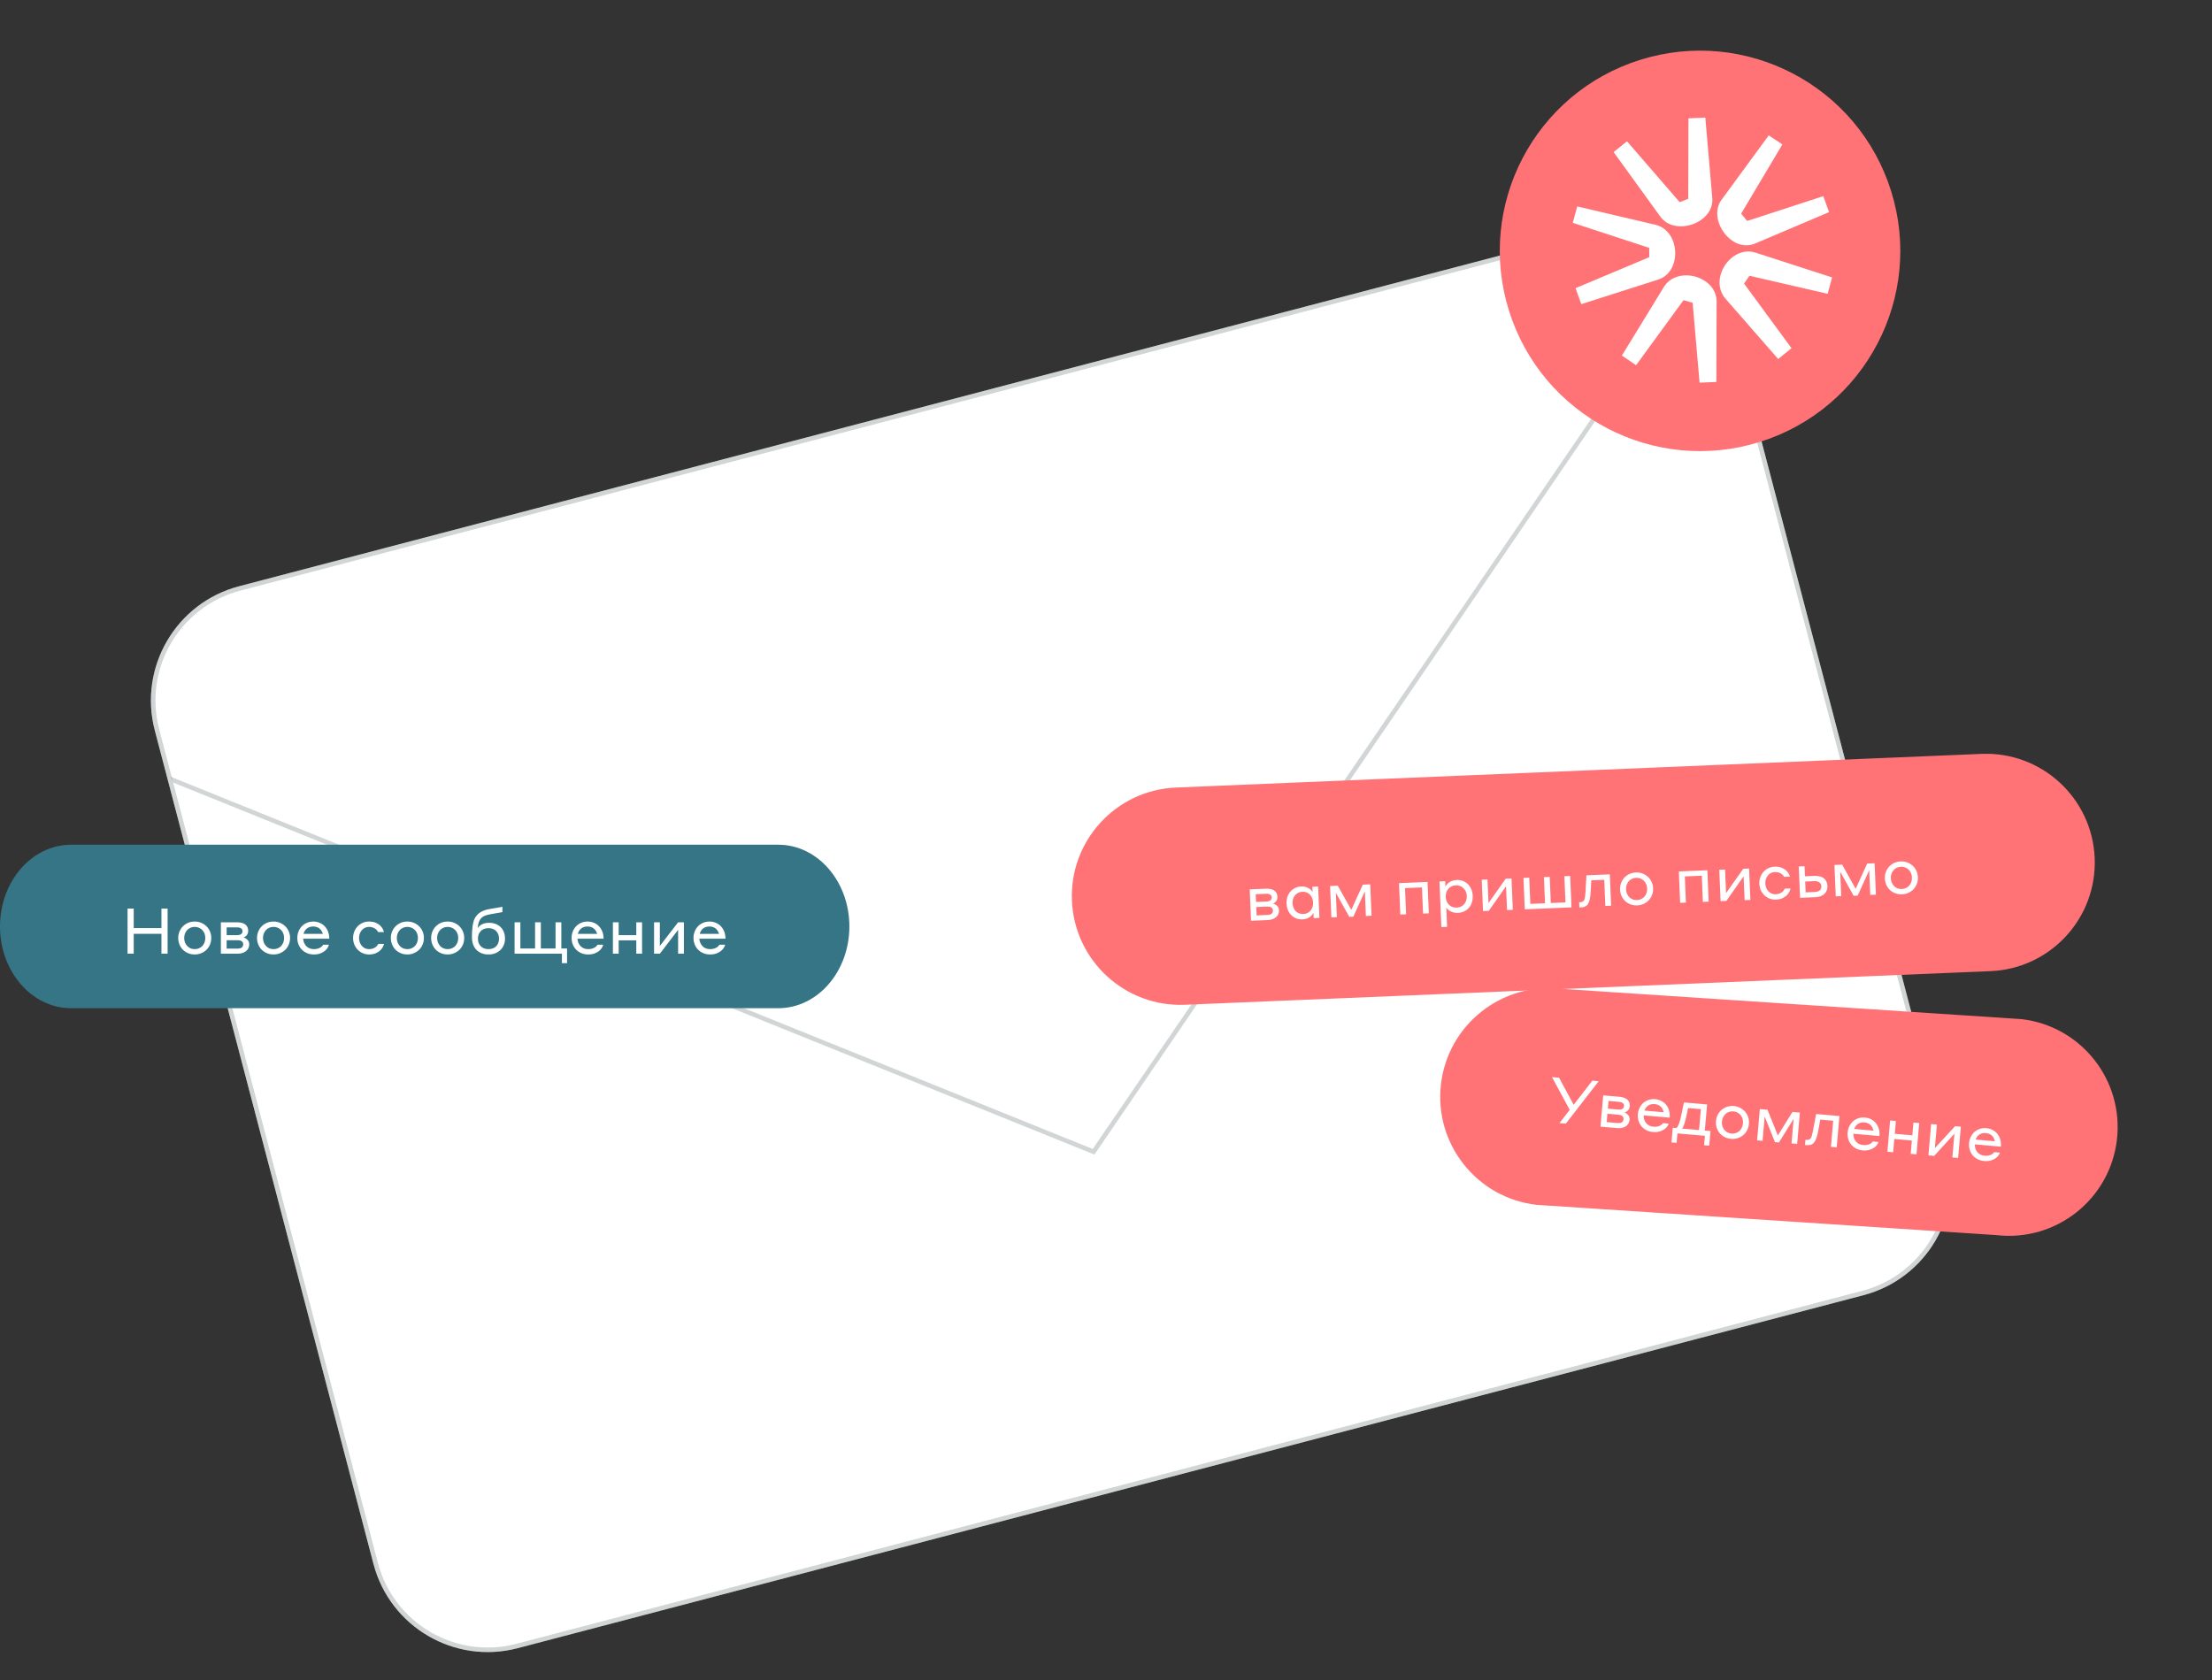 <?xml version="1.0" encoding="UTF-8"?> <svg xmlns="http://www.w3.org/2000/svg" width="487" height="370" viewBox="0 0 487 370" fill="none"><rect x="0" y="0" width="487" height="370" fill="#333333" stroke="none"/><path d="M34.081 160.838C30.438 146.948 38.744 132.735 52.633 129.091L200.781 90.229L348.929 51.367C362.818 47.723 377.032 56.029 380.675 69.919L428.818 253.447C432.462 267.336 424.156 281.549 410.266 285.193L262.119 324.055L113.971 362.918C100.082 366.561 85.868 358.255 82.225 344.366L34.081 160.838Z" fill="white"></path><path fill-rule="evenodd" clip-rule="evenodd" d="M427.851 253.7L379.708 70.172C376.204 56.817 362.538 48.831 349.183 52.334L52.887 130.059C39.532 133.562 31.545 147.229 35.049 160.584L83.192 344.112C86.695 357.467 100.362 365.454 113.717 361.95L410.013 284.226C423.368 280.722 431.354 267.056 427.851 253.7ZM52.633 129.091C38.744 132.735 30.438 146.948 34.081 160.838L82.225 344.366C85.868 358.255 100.082 366.561 113.971 362.918L410.266 285.193C424.156 281.549 432.462 267.336 428.818 253.447L380.675 69.919C377.032 56.029 362.818 47.723 348.929 51.367L52.633 129.091Z" fill="#657276" fill-opacity="0.3"></path><path d="M240.58 252.998L390.477 33.401L391.303 33.965L240.952 254.227L38.179 172.342L37.5 171L240.58 252.998Z" fill="#657276" fill-opacity="0.3"></path><circle cx="374.286" cy="55.243" r="44.081" transform="rotate(-17.392 374.286 55.243)" fill="#FF7377"></circle><path d="M436.253 166L258.918 173.409C245.709 173.961 235.447 185.117 235.999 198.326C236.551 211.536 247.707 221.797 260.917 221.245L438.252 213.836C451.461 213.284 461.722 202.128 461.17 188.919C460.619 175.709 449.463 165.448 436.253 166Z" fill="#FF7377"></path><path d="M171.344 186H15.656C7.009 186 0 194.059 0 204C0 213.941 7.009 222 15.656 222H171.344C179.991 222 187 213.941 187 204C187 194.059 179.991 186 171.344 186Z" fill="#357585"></path><path d="M35.544 205.618H29.44V210H28.082V200.06H29.44V204.358H35.544V200.06H36.902V210H35.544V205.618ZM42.874 202.916C43.388 202.916 43.864 203.009 44.303 203.196C44.751 203.383 45.138 203.639 45.465 203.966C45.791 204.283 46.048 204.666 46.234 205.114C46.421 205.553 46.514 206.029 46.514 206.542C46.514 207.055 46.421 207.536 46.234 207.984C46.048 208.423 45.791 208.805 45.465 209.132C45.138 209.449 44.751 209.701 44.303 209.888C43.864 210.075 43.388 210.168 42.874 210.168C42.352 210.168 41.867 210.075 41.419 209.888C40.98 209.701 40.597 209.449 40.27 209.132C39.953 208.805 39.701 208.423 39.514 207.984C39.328 207.536 39.234 207.055 39.234 206.542C39.234 206.029 39.328 205.553 39.514 205.114C39.701 204.666 39.953 204.283 40.27 203.966C40.597 203.639 40.98 203.383 41.419 203.196C41.867 203.009 42.352 202.916 42.874 202.916ZM42.874 208.992C43.22 208.992 43.532 208.931 43.812 208.81C44.102 208.679 44.349 208.507 44.554 208.292C44.76 208.068 44.919 207.807 45.031 207.508C45.142 207.209 45.199 206.887 45.199 206.542C45.199 206.197 45.142 205.875 45.031 205.576C44.919 205.277 44.76 205.021 44.554 204.806C44.349 204.582 44.102 204.409 43.812 204.288C43.532 204.157 43.22 204.092 42.874 204.092C42.529 204.092 42.212 204.157 41.922 204.288C41.642 204.409 41.4 204.582 41.194 204.806C40.989 205.03 40.831 205.291 40.718 205.59C40.606 205.889 40.55 206.206 40.55 206.542C40.55 206.878 40.606 207.195 40.718 207.494C40.831 207.793 40.989 208.054 41.194 208.278C41.4 208.502 41.642 208.679 41.922 208.81C42.212 208.931 42.529 208.992 42.874 208.992ZM48.626 203.084H52.266C52.592 203.084 52.9 203.121 53.19 203.196C53.479 203.261 53.731 203.369 53.946 203.518C54.16 203.667 54.328 203.859 54.45 204.092C54.58 204.316 54.646 204.587 54.646 204.904C54.646 205.343 54.538 205.688 54.324 205.94C54.109 206.183 53.871 206.346 53.61 206.43C53.936 206.514 54.226 206.682 54.478 206.934C54.739 207.177 54.87 207.517 54.87 207.956C54.87 208.572 54.632 209.067 54.156 209.44C53.689 209.813 53.064 210 52.28 210H48.626V203.084ZM49.9 204.204V205.912H52.266C52.592 205.912 52.858 205.842 53.064 205.702C53.278 205.562 53.386 205.333 53.386 205.016C53.386 204.764 53.288 204.568 53.092 204.428C52.896 204.279 52.62 204.204 52.266 204.204H49.9ZM49.9 207.032V208.88H52.294C53.124 208.88 53.54 208.553 53.54 207.9C53.54 207.657 53.442 207.452 53.246 207.284C53.05 207.116 52.737 207.032 52.308 207.032H49.9ZM60.224 202.916C60.737 202.916 61.214 203.009 61.652 203.196C62.1 203.383 62.487 203.639 62.814 203.966C63.141 204.283 63.398 204.666 63.584 205.114C63.771 205.553 63.864 206.029 63.864 206.542C63.864 207.055 63.771 207.536 63.584 207.984C63.398 208.423 63.141 208.805 62.814 209.132C62.487 209.449 62.1 209.701 61.652 209.888C61.214 210.075 60.737 210.168 60.224 210.168C59.702 210.168 59.216 210.075 58.768 209.888C58.33 209.701 57.947 209.449 57.62 209.132C57.303 208.805 57.051 208.423 56.864 207.984C56.678 207.536 56.584 207.055 56.584 206.542C56.584 206.029 56.678 205.553 56.864 205.114C57.051 204.666 57.303 204.283 57.62 203.966C57.947 203.639 58.33 203.383 58.768 203.196C59.216 203.009 59.702 202.916 60.224 202.916ZM60.224 208.992C60.569 208.992 60.882 208.931 61.162 208.81C61.452 208.679 61.699 208.507 61.904 208.292C62.109 208.068 62.268 207.807 62.38 207.508C62.492 207.209 62.548 206.887 62.548 206.542C62.548 206.197 62.492 205.875 62.38 205.576C62.268 205.277 62.109 205.021 61.904 204.806C61.699 204.582 61.452 204.409 61.162 204.288C60.882 204.157 60.569 204.092 60.224 204.092C59.879 204.092 59.562 204.157 59.272 204.288C58.992 204.409 58.749 204.582 58.544 204.806C58.339 205.03 58.18 205.291 58.068 205.59C57.956 205.889 57.9 206.206 57.9 206.542C57.9 206.878 57.956 207.195 58.068 207.494C58.18 207.793 58.339 208.054 58.544 208.278C58.749 208.502 58.992 208.679 59.272 208.81C59.562 208.931 59.879 208.992 60.224 208.992ZM68.971 202.916C69.475 202.916 69.942 203.009 70.371 203.196C70.81 203.373 71.183 203.63 71.491 203.966C71.808 204.293 72.056 204.689 72.233 205.156C72.41 205.613 72.499 206.127 72.499 206.696H66.745C66.764 207.023 66.834 207.326 66.955 207.606C67.076 207.877 67.235 208.119 67.431 208.334C67.636 208.539 67.879 208.703 68.159 208.824C68.448 208.936 68.761 208.992 69.097 208.992C69.442 208.992 69.737 208.955 69.979 208.88C70.231 208.796 70.436 208.703 70.595 208.6C70.763 208.488 70.889 208.381 70.973 208.278C71.067 208.166 71.127 208.082 71.155 208.026H72.415C72.387 208.175 72.308 208.371 72.177 208.614C72.046 208.857 71.85 209.095 71.589 209.328C71.328 209.552 70.992 209.748 70.581 209.916C70.171 210.084 69.676 210.168 69.097 210.168C68.565 210.168 68.075 210.075 67.627 209.888C67.179 209.701 66.792 209.445 66.465 209.118C66.148 208.791 65.9 208.409 65.723 207.97C65.546 207.522 65.457 207.046 65.457 206.542C65.457 206.019 65.546 205.539 65.723 205.1C65.9 204.652 66.143 204.269 66.451 203.952C66.769 203.625 67.142 203.373 67.571 203.196C68.001 203.009 68.467 202.916 68.971 202.916ZM68.971 204.008C68.411 204.008 67.945 204.153 67.571 204.442C67.207 204.731 66.96 205.128 66.829 205.632H71.085C70.927 205.109 70.665 204.708 70.301 204.428C69.937 204.148 69.494 204.008 68.971 204.008ZM83.251 205.24C83.222 205.184 83.166 205.095 83.082 204.974C82.999 204.843 82.877 204.713 82.719 204.582C82.56 204.451 82.359 204.339 82.117 204.246C81.874 204.143 81.58 204.092 81.234 204.092C80.917 204.092 80.623 204.157 80.353 204.288C80.091 204.409 79.862 204.582 79.666 204.806C79.471 205.03 79.317 205.291 79.204 205.59C79.102 205.889 79.05 206.206 79.05 206.542C79.05 206.878 79.102 207.195 79.204 207.494C79.317 207.793 79.471 208.054 79.666 208.278C79.862 208.502 80.091 208.679 80.353 208.81C80.623 208.931 80.922 208.992 81.249 208.992C81.594 208.992 81.888 208.945 82.13 208.852C82.382 208.749 82.588 208.637 82.746 208.516C82.905 208.385 83.026 208.255 83.111 208.124C83.195 207.993 83.251 207.9 83.278 207.844H84.538C84.52 207.965 84.454 208.157 84.343 208.418C84.231 208.67 84.049 208.927 83.796 209.188C83.544 209.449 83.209 209.678 82.788 209.874C82.378 210.07 81.865 210.168 81.249 210.168C80.754 210.168 80.292 210.075 79.862 209.888C79.433 209.701 79.06 209.445 78.743 209.118C78.434 208.791 78.187 208.409 78.001 207.97C77.823 207.531 77.734 207.055 77.734 206.542C77.734 206.029 77.823 205.553 78.001 205.114C78.178 204.675 78.425 204.293 78.743 203.966C79.06 203.639 79.428 203.383 79.849 203.196C80.278 203.009 80.74 202.916 81.234 202.916C81.86 202.916 82.378 203.014 82.788 203.21C83.199 203.397 83.531 203.621 83.782 203.882C84.034 204.143 84.216 204.405 84.329 204.666C84.441 204.918 84.51 205.109 84.538 205.24H83.251ZM89.687 202.916C90.2 202.916 90.676 203.009 91.115 203.196C91.563 203.383 91.95 203.639 92.277 203.966C92.604 204.283 92.86 204.666 93.047 205.114C93.234 205.553 93.327 206.029 93.327 206.542C93.327 207.055 93.234 207.536 93.047 207.984C92.86 208.423 92.604 208.805 92.277 209.132C91.95 209.449 91.563 209.701 91.115 209.888C90.676 210.075 90.2 210.168 89.687 210.168C89.164 210.168 88.679 210.075 88.231 209.888C87.792 209.701 87.41 209.449 87.083 209.132C86.766 208.805 86.514 208.423 86.327 207.984C86.14 207.536 86.047 207.055 86.047 206.542C86.047 206.029 86.14 205.553 86.327 205.114C86.514 204.666 86.766 204.283 87.083 203.966C87.41 203.639 87.792 203.383 88.231 203.196C88.679 203.009 89.164 202.916 89.687 202.916ZM89.687 208.992C90.032 208.992 90.345 208.931 90.625 208.81C90.914 208.679 91.162 208.507 91.367 208.292C91.572 208.068 91.731 207.807 91.843 207.508C91.955 207.209 92.011 206.887 92.011 206.542C92.011 206.197 91.955 205.875 91.843 205.576C91.731 205.277 91.572 205.021 91.367 204.806C91.162 204.582 90.914 204.409 90.625 204.288C90.345 204.157 90.032 204.092 89.687 204.092C89.342 204.092 89.024 204.157 88.735 204.288C88.455 204.409 88.212 204.582 88.007 204.806C87.802 205.03 87.643 205.291 87.531 205.59C87.419 205.889 87.363 206.206 87.363 206.542C87.363 206.878 87.419 207.195 87.531 207.494C87.643 207.793 87.802 208.054 88.007 208.278C88.212 208.502 88.455 208.679 88.735 208.81C89.024 208.931 89.342 208.992 89.687 208.992ZM98.56 202.916C99.073 202.916 99.549 203.009 99.988 203.196C100.436 203.383 100.823 203.639 101.15 203.966C101.477 204.283 101.733 204.666 101.92 205.114C102.107 205.553 102.2 206.029 102.2 206.542C102.2 207.055 102.107 207.536 101.92 207.984C101.733 208.423 101.477 208.805 101.15 209.132C100.823 209.449 100.436 209.701 99.988 209.888C99.549 210.075 99.073 210.168 98.56 210.168C98.037 210.168 97.552 210.075 97.104 209.888C96.665 209.701 96.283 209.449 95.956 209.132C95.639 208.805 95.387 208.423 95.2 207.984C95.013 207.536 94.92 207.055 94.92 206.542C94.92 206.029 95.013 205.553 95.2 205.114C95.387 204.666 95.639 204.283 95.956 203.966C96.283 203.639 96.665 203.383 97.104 203.196C97.552 203.009 98.037 202.916 98.56 202.916ZM98.56 208.992C98.905 208.992 99.218 208.931 99.498 208.81C99.787 208.679 100.035 208.507 100.24 208.292C100.445 208.068 100.604 207.807 100.716 207.508C100.828 207.209 100.884 206.887 100.884 206.542C100.884 206.197 100.828 205.875 100.716 205.576C100.604 205.277 100.445 205.021 100.24 204.806C100.035 204.582 99.787 204.409 99.498 204.288C99.218 204.157 98.905 204.092 98.56 204.092C98.215 204.092 97.897 204.157 97.608 204.288C97.328 204.409 97.085 204.582 96.88 204.806C96.675 205.03 96.516 205.291 96.404 205.59C96.292 205.889 96.236 206.206 96.236 206.542C96.236 206.878 96.292 207.195 96.404 207.494C96.516 207.793 96.675 208.054 96.88 208.278C97.085 208.502 97.328 208.679 97.608 208.81C97.897 208.931 98.215 208.992 98.56 208.992ZM107.699 203.196C108.212 203.196 108.684 203.28 109.113 203.448C109.542 203.607 109.911 203.835 110.219 204.134C110.527 204.433 110.765 204.797 110.933 205.226C111.101 205.655 111.185 206.141 111.185 206.682C111.185 207.177 111.096 207.639 110.919 208.068C110.751 208.488 110.508 208.857 110.191 209.174C109.874 209.482 109.491 209.725 109.043 209.902C108.595 210.079 108.096 210.168 107.545 210.168C106.985 210.168 106.481 210.079 106.033 209.902C105.585 209.725 105.202 209.473 104.885 209.146C104.568 208.819 104.325 208.423 104.157 207.956C103.989 207.489 103.905 206.967 103.905 206.388C103.905 206.22 103.905 206.061 103.905 205.912C103.914 205.763 103.919 205.609 103.919 205.45C103.928 205.291 103.938 205.123 103.947 204.946C103.966 204.769 103.984 204.563 104.003 204.33C104.05 203.751 104.148 203.229 104.297 202.762C104.456 202.295 104.684 201.889 104.983 201.544C105.282 201.199 105.66 200.909 106.117 200.676C106.584 200.443 107.148 200.27 107.811 200.158L110.611 199.668V200.844L107.839 201.334C107.391 201.418 107.004 201.53 106.677 201.67C106.36 201.801 106.094 201.987 105.879 202.23C105.674 202.463 105.515 202.753 105.403 203.098C105.291 203.443 105.216 203.868 105.179 204.372C105.394 204.017 105.711 203.733 106.131 203.518C106.551 203.303 107.074 203.196 107.699 203.196ZM107.545 208.992C107.928 208.992 108.264 208.931 108.553 208.81C108.842 208.689 109.085 208.525 109.281 208.32C109.477 208.105 109.622 207.858 109.715 207.578C109.818 207.298 109.869 206.999 109.869 206.682C109.869 206.365 109.818 206.066 109.715 205.786C109.622 205.506 109.477 205.263 109.281 205.058C109.085 204.843 108.842 204.675 108.553 204.554C108.264 204.433 107.928 204.372 107.545 204.372C107.162 204.372 106.826 204.433 106.537 204.554C106.248 204.675 106.005 204.843 105.809 205.058C105.613 205.263 105.464 205.506 105.361 205.786C105.268 206.066 105.221 206.365 105.221 206.682C105.221 206.999 105.268 207.298 105.361 207.578C105.464 207.858 105.613 208.105 105.809 208.32C106.005 208.525 106.248 208.689 106.537 208.81C106.826 208.931 107.162 208.992 107.545 208.992ZM114.568 203.084V208.852H117.802V203.084H119.076V208.852H122.31V203.084H123.584V208.852H124.844V212.086H123.71V210H113.294V203.084H114.568ZM129.36 202.916C129.864 202.916 130.331 203.009 130.76 203.196C131.199 203.373 131.572 203.63 131.88 203.966C132.197 204.293 132.445 204.689 132.622 205.156C132.799 205.613 132.888 206.127 132.888 206.696H127.134C127.153 207.023 127.223 207.326 127.344 207.606C127.465 207.877 127.624 208.119 127.82 208.334C128.025 208.539 128.268 208.703 128.548 208.824C128.837 208.936 129.15 208.992 129.486 208.992C129.831 208.992 130.125 208.955 130.368 208.88C130.62 208.796 130.825 208.703 130.984 208.6C131.152 208.488 131.278 208.381 131.362 208.278C131.455 208.166 131.516 208.082 131.544 208.026H132.804C132.776 208.175 132.697 208.371 132.566 208.614C132.435 208.857 132.239 209.095 131.978 209.328C131.717 209.552 131.381 209.748 130.97 209.916C130.559 210.084 130.065 210.168 129.486 210.168C128.954 210.168 128.464 210.075 128.016 209.888C127.568 209.701 127.181 209.445 126.854 209.118C126.537 208.791 126.289 208.409 126.112 207.97C125.935 207.522 125.846 207.046 125.846 206.542C125.846 206.019 125.935 205.539 126.112 205.1C126.289 204.652 126.532 204.269 126.84 203.952C127.157 203.625 127.531 203.373 127.96 203.196C128.389 203.009 128.856 202.916 129.36 202.916ZM129.36 204.008C128.8 204.008 128.333 204.153 127.96 204.442C127.596 204.731 127.349 205.128 127.218 205.632H131.474C131.315 205.109 131.054 204.708 130.69 204.428C130.326 204.148 129.883 204.008 129.36 204.008ZM134.936 203.084H136.21V205.912H140.088V203.084H141.362V210H140.088V207.06H136.21V210H134.936V203.084ZM144.001 203.084H145.275V208.292L149.293 203.084H150.567V210H149.293V204.75L145.275 210H144.001V203.084ZM156.198 202.916C156.702 202.916 157.168 203.009 157.598 203.196C158.036 203.373 158.41 203.63 158.718 203.966C159.035 204.293 159.282 204.689 159.46 205.156C159.637 205.613 159.726 206.127 159.726 206.696H153.972C153.99 207.023 154.06 207.326 154.182 207.606C154.303 207.877 154.462 208.119 154.658 208.334C154.863 208.539 155.106 208.703 155.386 208.824C155.675 208.936 155.988 208.992 156.324 208.992C156.669 208.992 156.963 208.955 157.206 208.88C157.458 208.796 157.663 208.703 157.822 208.6C157.99 208.488 158.116 208.381 158.2 208.278C158.293 208.166 158.354 208.082 158.382 208.026H159.642C159.614 208.175 159.534 208.371 159.404 208.614C159.273 208.857 159.077 209.095 158.816 209.328C158.554 209.552 158.218 209.748 157.808 209.916C157.397 210.084 156.902 210.168 156.324 210.168C155.792 210.168 155.302 210.075 154.854 209.888C154.406 209.701 154.018 209.445 153.692 209.118C153.374 208.791 153.127 208.409 152.95 207.97C152.772 207.522 152.684 207.046 152.684 206.542C152.684 206.019 152.772 205.539 152.95 205.1C153.127 204.652 153.37 204.269 153.678 203.952C153.995 203.625 154.368 203.373 154.798 203.196C155.227 203.009 155.694 202.916 156.198 202.916ZM156.198 204.008C155.638 204.008 155.171 204.153 154.798 204.442C154.434 204.731 154.186 205.128 154.056 205.632H158.312C158.153 205.109 157.892 204.708 157.528 204.428C157.164 204.148 156.72 204.008 156.198 204.008Z" fill="white"></path><path d="M376.978 43.552L375.447 25.9L371.738 26.055L371.687 43.773L369.803 44.514L358.204 31.116L355.259 33.487L365.571 47.731C368.743 52.094 377.479 49.152 376.978 43.552Z" fill="white"></path><path d="M386.456 53.602L402.693 46.71L401.421 43.193L384.659 48.652L383.34 47.039L392.412 31.801L389.41 29.812L378.966 44.065C375.92 48.291 381.195 55.869 386.456 53.602Z" fill="white"></path><path d="M366.297 63.235L357.08 78.295L360.208 80.412L370.65 66.093L372.655 66.668L374.181 84.257L377.879 84.103L377.932 66.448C377.962 60.762 369.202 58.418 366.297 63.235Z" fill="white"></path><path d="M364.468 49.495L347.246 45.457L346.271 49.067L363.095 54.578L363.114 56.625L346.873 63.45L348.146 66.967L365.04 61.569C370.389 59.891 369.943 50.789 364.468 49.495Z" fill="white"></path><path d="M379.892 65.772L391.485 79.05L394.427 76.679L383.981 62.44L385.161 60.723L402.383 64.695L403.353 61.085L386.538 55.64C381.113 53.89 376.136 61.425 379.892 65.772Z" fill="white"></path><path d="M275.144 195.835L278.781 195.683C279.107 195.67 279.416 195.694 279.709 195.757C280 195.81 280.257 195.907 280.477 196.047C280.698 196.187 280.874 196.371 281.005 196.599C281.145 196.818 281.221 197.085 281.235 197.402C281.253 197.841 281.16 198.19 280.956 198.451C280.752 198.702 280.521 198.875 280.263 198.97C280.593 199.041 280.889 199.196 281.151 199.438C281.423 199.669 281.567 200.004 281.586 200.442C281.611 201.058 281.394 201.562 280.934 201.955C280.484 202.347 279.867 202.56 279.083 202.593L275.433 202.745L275.144 195.835ZM276.463 196.901L276.535 198.608L278.899 198.509C279.225 198.495 279.488 198.414 279.687 198.266C279.896 198.117 279.994 197.884 279.98 197.567C279.97 197.315 279.864 197.123 279.662 196.992C279.46 196.851 279.182 196.788 278.827 196.802L276.463 196.901ZM276.582 199.727L276.659 201.573L279.051 201.473C279.881 201.438 280.282 201.095 280.255 200.442C280.244 200.199 280.138 199.998 279.935 199.839C279.732 199.679 279.416 199.608 278.987 199.626L276.582 199.727ZM289.167 200.98C289.124 201.066 289.05 201.191 288.945 201.354C288.839 201.508 288.692 201.663 288.502 201.821C288.312 201.978 288.075 202.114 287.79 202.229C287.506 202.353 287.168 202.423 286.776 202.439C286.319 202.459 285.882 202.397 285.465 202.256C285.057 202.105 284.693 201.882 284.373 201.587C284.052 201.283 283.788 200.911 283.583 200.471C283.387 200.031 283.278 199.526 283.254 198.957C283.23 198.398 283.298 197.891 283.456 197.436C283.624 196.98 283.856 196.592 284.15 196.272C284.445 195.942 284.789 195.684 285.183 195.5C285.586 195.315 286.017 195.213 286.473 195.194C286.847 195.178 287.18 195.216 287.473 195.306C287.766 195.397 288.014 195.508 288.216 195.639C288.427 195.771 288.591 195.909 288.709 196.053C288.837 196.197 288.926 196.315 288.976 196.406L288.928 195.259L290.201 195.206L290.49 202.116L289.217 202.169L289.167 200.98ZM289.101 198.713C289.086 198.368 289.017 198.049 288.893 197.755C288.777 197.461 288.618 197.211 288.413 197.004C288.208 196.789 287.963 196.626 287.678 196.517C287.402 196.397 287.096 196.345 286.76 196.359C286.415 196.373 286.101 196.452 285.817 196.594C285.543 196.727 285.307 196.91 285.112 197.142C284.925 197.365 284.782 197.628 284.682 197.931C284.592 198.234 284.554 198.557 284.569 198.902C284.583 199.248 284.648 199.567 284.763 199.861C284.887 200.155 285.052 200.41 285.257 200.625C285.471 200.831 285.721 200.994 286.006 201.112C286.3 201.222 286.62 201.269 286.965 201.254C287.301 201.24 287.601 201.167 287.867 201.035C288.141 200.892 288.371 200.71 288.558 200.487C288.745 200.255 288.883 199.988 288.973 199.685C289.073 199.382 289.115 199.058 289.101 198.713ZM292.833 195.096L294.526 195.025L297.509 200.352L300.037 194.795L301.674 194.727L301.962 201.637L300.718 201.689L300.491 196.262L297.95 201.846L297.068 201.883L294.101 196.585L294.325 201.956L293.122 202.006L292.833 195.096ZM308.01 194.462L314.29 194.2L314.579 201.11L313.306 201.163L313.065 195.4L309.331 195.556L309.571 201.319L308.298 201.372L308.01 194.462ZM318.595 204.081L317.336 204.133L316.916 194.09L318.175 194.037L318.225 195.226C318.258 195.141 318.333 195.021 318.448 194.867C318.572 194.703 318.733 194.542 318.932 194.384C319.131 194.226 319.373 194.09 319.658 193.975C319.951 193.851 320.294 193.781 320.686 193.764C321.143 193.745 321.58 193.811 321.997 193.962C322.423 194.103 322.797 194.325 323.118 194.63C323.439 194.924 323.697 195.292 323.893 195.732C324.098 196.172 324.212 196.676 324.236 197.245C324.26 197.823 324.188 198.34 324.021 198.795C323.862 199.251 323.635 199.638 323.341 199.959C323.046 200.279 322.692 200.532 322.279 200.718C321.876 200.894 321.445 200.991 320.988 201.01C320.606 201.026 320.264 200.989 319.961 200.899C319.668 200.808 319.411 200.698 319.19 200.567C318.979 200.435 318.806 200.303 318.669 200.168C318.542 200.024 318.458 199.911 318.417 199.828L318.595 204.081ZM318.291 197.494C318.306 197.839 318.375 198.158 318.499 198.452C318.624 198.745 318.789 199 318.994 199.216C319.208 199.422 319.458 199.584 319.743 199.703C320.037 199.812 320.361 199.859 320.716 199.844C321.061 199.83 321.375 199.756 321.659 199.623C321.943 199.48 322.178 199.298 322.365 199.075C322.561 198.842 322.708 198.575 322.808 198.272C322.907 197.969 322.95 197.645 322.935 197.3C322.921 196.954 322.851 196.635 322.727 196.341C322.603 196.048 322.433 195.798 322.219 195.592C322.014 195.376 321.764 195.214 321.47 195.105C321.176 194.986 320.856 194.934 320.511 194.949C320.157 194.963 319.838 195.042 319.554 195.185C319.279 195.318 319.044 195.5 318.848 195.733C318.661 195.955 318.518 196.218 318.419 196.521C318.319 196.824 318.277 197.148 318.291 197.494ZM326.218 193.701L327.491 193.648L327.709 198.852L331.506 193.48L332.779 193.427L333.067 200.337L331.795 200.39L331.575 195.145L327.78 200.558L326.507 200.611L326.218 193.701ZM336.684 193.264L336.925 199.027L340.156 198.892L339.916 193.129L341.189 193.076L341.429 198.839L344.66 198.704L344.42 192.941L345.693 192.888L345.981 199.798L335.7 200.227L335.412 193.317L336.684 193.264ZM349.271 192.738L354.419 192.523L354.708 199.433L353.435 199.486L353.194 193.723L350.34 193.842L350.19 196.623C350.132 197.691 349.95 198.483 349.645 199C349.349 199.507 348.832 199.777 348.095 199.807L347.718 199.823L347.67 198.676L347.838 198.669C348.071 198.659 348.261 198.619 348.407 198.547C348.563 198.475 348.684 198.363 348.771 198.21C348.858 198.047 348.919 197.835 348.955 197.572C349 197.308 349.033 196.98 349.054 196.587L349.271 192.738ZM360.161 192.115C360.674 192.094 361.154 192.167 361.6 192.335C362.055 192.503 362.453 192.743 362.793 193.056C363.132 193.359 363.405 193.731 363.61 194.171C363.815 194.601 363.928 195.073 363.949 195.586C363.971 196.099 363.898 196.583 363.73 197.038C363.562 197.484 363.321 197.877 363.008 198.217C362.695 198.548 362.319 198.816 361.879 199.021C361.449 199.226 360.977 199.339 360.464 199.361C359.942 199.383 359.453 199.31 358.998 199.142C358.551 198.974 358.159 198.738 357.819 198.434C357.488 198.121 357.221 197.749 357.016 197.319C356.81 196.879 356.697 196.403 356.676 195.89C356.654 195.377 356.728 194.897 356.896 194.451C357.064 193.996 357.3 193.603 357.603 193.273C357.916 192.933 358.288 192.66 358.718 192.456C359.158 192.25 359.639 192.137 360.161 192.115ZM360.415 198.186C360.76 198.171 361.07 198.098 361.344 197.965C361.628 197.822 361.868 197.639 362.064 197.416C362.26 197.184 362.408 196.916 362.507 196.613C362.606 196.31 362.649 195.986 362.635 195.641C362.62 195.296 362.551 194.976 362.426 194.683C362.302 194.389 362.133 194.139 361.919 193.933C361.704 193.718 361.45 193.556 361.156 193.447C360.87 193.328 360.555 193.276 360.21 193.29C359.865 193.304 359.551 193.383 359.267 193.526C358.993 193.658 358.757 193.841 358.562 194.073C358.366 194.306 358.218 194.574 358.119 194.877C358.019 195.18 357.977 195.499 357.991 195.835C358.005 196.171 358.074 196.485 358.198 196.779C358.323 197.073 358.492 197.327 358.707 197.542C358.921 197.758 359.171 197.925 359.456 198.044C359.75 198.153 360.07 198.2 360.415 198.186ZM369.616 191.888L375.897 191.626L376.185 198.536L374.912 198.589L374.672 192.826L370.937 192.982L371.178 198.745L369.905 198.798L369.616 191.888ZM378.522 191.516L379.795 191.463L380.013 196.666L383.81 191.295L385.083 191.242L385.371 198.152L384.098 198.205L383.879 192.96L380.084 198.373L378.811 198.426L378.522 191.516ZM392.799 193.077C392.769 193.023 392.709 192.936 392.62 192.819C392.531 192.692 392.404 192.566 392.24 192.442C392.076 192.318 391.871 192.215 391.625 192.132C391.378 192.039 391.082 192 390.737 192.015C390.42 192.028 390.129 192.105 389.864 192.247C389.608 192.379 389.387 192.561 389.2 192.793C389.014 193.025 388.871 193.293 388.771 193.596C388.681 193.899 388.643 194.218 388.657 194.554C388.671 194.889 388.736 195.204 388.851 195.498C388.975 195.792 389.14 196.047 389.345 196.262C389.55 196.478 389.786 196.646 390.053 196.765C390.328 196.875 390.629 196.923 390.956 196.91C391.301 196.895 391.592 196.836 391.831 196.733C392.078 196.62 392.279 196.499 392.432 196.372C392.585 196.234 392.701 196.099 392.78 195.965C392.858 195.831 392.91 195.735 392.936 195.678L394.195 195.625C394.181 195.747 394.124 195.941 394.023 196.207C393.922 196.464 393.75 196.728 393.51 196.999C393.269 197.271 392.942 197.513 392.531 197.727C392.129 197.94 391.62 198.059 391.005 198.085C390.51 198.105 390.045 198.031 389.608 197.863C389.171 197.694 388.788 197.453 388.457 197.14C388.136 196.827 387.873 196.455 387.668 196.024C387.472 195.593 387.364 195.121 387.342 194.609C387.321 194.096 387.39 193.616 387.549 193.171C387.707 192.725 387.939 192.332 388.242 191.993C388.545 191.653 388.903 191.381 389.315 191.177C389.736 190.973 390.194 190.86 390.688 190.84C391.313 190.813 391.834 190.89 392.253 191.068C392.671 191.238 393.011 191.448 393.274 191.698C393.537 191.949 393.729 192.202 393.852 192.459C393.975 192.706 394.053 192.894 394.086 193.024L392.799 193.077ZM399.485 192.868C399.96 192.848 400.373 192.892 400.723 192.999C401.082 193.096 401.378 193.247 401.611 193.452C401.843 193.648 402.017 193.888 402.132 194.173C402.255 194.448 402.324 194.749 402.337 195.075C402.35 195.383 402.307 195.683 402.207 195.977C402.116 196.261 401.963 196.52 401.749 196.753C401.534 196.977 401.257 197.161 400.917 197.306C400.578 197.451 400.17 197.534 399.695 197.553L396.31 197.695L396.021 190.785L397.294 190.732L397.387 192.956L399.485 192.868ZM397.435 194.103L397.534 196.495L399.493 196.413C399.996 196.392 400.375 196.278 400.627 196.071C400.89 195.864 401.012 195.551 400.995 195.131C400.979 194.767 400.832 194.489 400.553 194.295C400.283 194.091 399.896 194 399.393 194.021L397.435 194.103ZM403.875 190.457L405.568 190.386L408.551 195.712L411.079 190.156L412.716 190.087L413.004 196.997L411.759 197.049L411.533 191.622L408.992 197.207L408.11 197.244L405.143 191.945L405.367 197.316L404.164 197.367L403.875 190.457ZM418.462 189.679C418.975 189.658 419.454 189.731 419.9 189.899C420.356 190.067 420.753 190.307 421.093 190.62C421.433 190.924 421.706 191.295 421.911 191.735C422.116 192.165 422.229 192.637 422.25 193.15C422.272 193.663 422.198 194.147 422.031 194.603C421.862 195.049 421.622 195.442 421.309 195.782C420.996 196.112 420.62 196.38 420.18 196.585C419.749 196.79 419.278 196.903 418.765 196.925C418.242 196.947 417.754 196.874 417.298 196.706C416.852 196.538 416.459 196.302 416.12 195.998C415.789 195.685 415.521 195.314 415.316 194.883C415.111 194.443 414.998 193.967 414.976 193.454C414.955 192.941 415.028 192.462 415.197 192.016C415.364 191.56 415.6 191.167 415.904 190.837C416.217 190.497 416.588 190.225 417.019 190.02C417.459 189.815 417.94 189.701 418.462 189.679ZM418.716 195.75C419.061 195.735 419.37 195.662 419.645 195.529C419.929 195.386 420.169 195.203 420.365 194.98C420.561 194.748 420.708 194.48 420.808 194.177C420.907 193.874 420.95 193.55 420.935 193.205C420.921 192.86 420.851 192.541 420.727 192.247C420.603 191.953 420.433 191.703 420.219 191.497C420.005 191.282 419.751 191.12 419.456 191.011C419.171 190.892 418.856 190.84 418.511 190.854C418.166 190.869 417.852 190.947 417.568 191.09C417.293 191.223 417.058 191.405 416.862 191.638C416.666 191.87 416.519 192.138 416.419 192.441C416.32 192.744 416.277 193.063 416.291 193.399C416.305 193.735 416.375 194.049 416.499 194.343C416.623 194.637 416.793 194.891 417.007 195.107C417.222 195.322 417.472 195.489 417.757 195.608C418.051 195.717 418.371 195.764 418.716 195.75Z" fill="white"></path><path d="M445.039 224.404L343.774 217.735C330.64 216.216 318.762 225.63 317.242 238.764C315.722 251.897 325.137 263.776 338.27 265.296L439.535 271.964C452.669 273.484 464.548 264.069 466.068 250.936C467.588 237.802 458.173 225.923 445.039 224.404Z" fill="#FF7377"></path><path d="M343.344 247.292L345.594 244.384L341.686 237.169L343.249 237.306L346.465 243.265L350.584 237.948L351.979 238.071L344.738 247.415L343.344 247.292ZM352.968 241.193L356.594 241.51C356.919 241.539 357.223 241.603 357.504 241.702C357.787 241.793 358.029 241.922 358.229 242.089C358.43 242.257 358.581 242.462 358.681 242.705C358.792 242.94 358.834 243.215 358.806 243.531C358.768 243.968 358.631 244.303 358.395 244.535C358.16 244.758 357.908 244.9 357.641 244.961C357.959 245.073 358.232 245.266 358.461 245.539C358.701 245.803 358.801 246.154 358.763 246.591C358.709 247.205 358.429 247.677 357.922 248.007C357.425 248.338 356.785 248.47 356.004 248.401L352.364 248.082L352.968 241.193ZM354.139 242.42L353.99 244.121L356.347 244.327C356.672 244.356 356.943 244.309 357.16 244.188C357.386 244.067 357.513 243.849 357.541 243.533C357.563 243.282 357.482 243.078 357.299 242.921C357.117 242.755 356.849 242.657 356.496 242.626L354.139 242.42ZM353.892 245.237L353.731 247.078L356.116 247.287C356.943 247.359 357.386 247.07 357.443 246.419C357.464 246.177 357.384 245.964 357.204 245.78C357.023 245.595 356.719 245.484 356.291 245.447L353.892 245.237ZM364.411 242.026C364.913 242.07 365.37 242.204 365.781 242.427C366.203 242.642 366.552 242.93 366.83 243.292C367.117 243.645 367.329 244.062 367.465 244.542C367.602 245.013 367.645 245.532 367.596 246.1L361.864 245.598C361.854 245.925 361.897 246.233 361.994 246.522C362.091 246.803 362.228 247.058 362.404 247.289C362.591 247.512 362.818 247.696 363.087 247.841C363.365 247.978 363.672 248.061 364.006 248.09C364.351 248.12 364.647 248.109 364.895 248.055C365.153 247.994 365.366 247.919 365.533 247.83C365.71 247.733 365.845 247.637 365.938 247.542C366.04 247.439 366.108 247.361 366.141 247.307L367.396 247.417C367.355 247.563 367.259 247.752 367.108 247.982C366.956 248.213 366.74 248.432 366.46 248.642C366.18 248.842 365.828 249.008 365.404 249.14C364.98 249.272 364.48 249.312 363.904 249.262C363.374 249.215 362.894 249.079 362.464 248.854C362.034 248.629 361.67 248.34 361.374 247.986C361.086 247.633 360.873 247.23 360.735 246.778C360.597 246.316 360.55 245.834 360.594 245.332C360.64 244.811 360.77 244.34 360.985 243.919C361.201 243.488 361.476 243.128 361.81 242.838C362.155 242.541 362.549 242.322 362.992 242.183C363.436 242.035 363.909 241.982 364.411 242.026ZM364.316 243.114C363.758 243.065 363.28 243.169 362.883 243.424C362.495 243.681 362.214 244.054 362.04 244.545L366.28 244.916C366.168 244.382 365.942 243.959 365.604 243.648C365.266 243.338 364.836 243.16 364.316 243.114ZM374.469 244.228L371.652 243.981L371.336 245.5C371.164 246.29 371.006 246.923 370.861 247.397C370.717 247.863 370.54 248.231 370.328 248.503L374.066 248.83L374.469 244.228ZM367.996 251.545L368.278 248.324L369.101 248.396C369.339 248.135 369.54 247.769 369.703 247.296C369.867 246.814 370.038 246.149 370.215 245.303L370.734 242.749L375.838 243.196L375.335 248.942L376.591 249.051L376.308 252.273L375.179 252.174L375.361 250.096L369.308 249.566L369.126 251.644L367.996 251.545ZM381.738 243.544C382.25 243.588 382.716 243.723 383.136 243.947C383.566 244.172 383.93 244.462 384.227 244.815C384.525 245.16 384.747 245.564 384.894 246.026C385.041 246.48 385.093 246.962 385.048 247.473C385.003 247.985 384.868 248.455 384.643 248.885C384.419 249.306 384.13 249.665 383.776 249.962C383.423 250.249 383.015 250.467 382.553 250.614C382.099 250.761 381.617 250.813 381.106 250.768C380.585 250.722 380.11 250.587 379.68 250.362C379.259 250.138 378.9 249.853 378.602 249.509C378.314 249.156 378.097 248.752 377.949 248.299C377.802 247.837 377.751 247.35 377.796 246.838C377.841 246.327 377.975 245.861 378.199 245.44C378.424 245.01 378.709 244.651 379.053 244.362C379.407 244.065 379.81 243.843 380.263 243.695C380.726 243.549 381.218 243.498 381.738 243.544ZM381.208 249.596C381.552 249.627 381.869 249.593 382.159 249.497C382.458 249.392 382.72 249.242 382.943 249.046C383.167 248.84 383.348 248.594 383.485 248.306C383.623 248.018 383.707 247.702 383.737 247.358C383.767 247.014 383.74 246.689 383.654 246.381C383.569 246.074 383.433 245.805 383.247 245.573C383.062 245.332 382.831 245.138 382.553 244.992C382.285 244.838 381.98 244.745 381.636 244.715C381.292 244.685 380.97 244.722 380.67 244.827C380.381 244.924 380.124 245.075 379.9 245.28C379.676 245.485 379.495 245.732 379.357 246.019C379.22 246.307 379.136 246.618 379.107 246.953C379.078 247.288 379.106 247.609 379.191 247.916C379.277 248.223 379.412 248.497 379.597 248.739C379.782 248.98 380.008 249.177 380.276 249.332C380.553 249.478 380.864 249.566 381.208 249.596ZM387.453 244.213L389.14 244.36L391.413 250.026L394.635 244.842L396.267 244.984L395.664 251.874L394.422 251.765L394.896 246.354L391.657 251.565L390.779 251.488L388.518 245.852L388.049 251.207L386.849 251.102L387.453 244.213ZM399.842 245.298L404.974 245.747L404.371 252.637L403.102 252.525L403.605 246.779L400.76 246.53L400.253 249.269C400.058 250.32 399.776 251.082 399.406 251.555C399.047 252.02 398.5 252.221 397.765 252.157L397.389 252.124L397.489 250.98L397.656 250.995C397.889 251.015 398.082 250.999 398.237 250.947C398.401 250.896 398.535 250.8 398.641 250.659C398.748 250.509 398.836 250.306 398.906 250.05C398.984 249.795 399.059 249.473 399.131 249.086L399.842 245.298ZM410.596 246.071C411.098 246.115 411.554 246.248 411.966 246.472C412.387 246.687 412.737 246.975 413.014 247.336C413.302 247.69 413.514 248.106 413.65 248.587C413.787 249.058 413.83 249.577 413.78 250.144L408.048 249.642C408.038 249.969 408.082 250.277 408.178 250.567C408.275 250.847 408.412 251.103 408.589 251.334C408.775 251.556 409.003 251.74 409.271 251.885C409.55 252.022 409.856 252.105 410.191 252.134C410.535 252.165 410.831 252.153 411.079 252.1C411.338 252.038 411.551 251.963 411.718 251.875C411.895 251.778 412.03 251.682 412.122 251.587C412.225 251.483 412.293 251.405 412.326 251.352L413.581 251.462C413.54 251.608 413.444 251.796 413.292 252.027C413.141 252.257 412.925 252.477 412.644 252.687C412.364 252.887 412.013 253.053 411.589 253.184C411.165 253.316 410.665 253.356 410.088 253.306C409.559 253.26 409.079 253.124 408.649 252.899C408.219 252.674 407.855 252.384 407.558 252.03C407.27 251.677 407.057 251.274 406.919 250.822C406.782 250.36 406.735 249.878 406.779 249.376C406.824 248.856 406.955 248.384 407.169 247.963C407.385 247.532 407.66 247.172 407.995 246.883C408.339 246.585 408.733 246.367 409.177 246.227C409.62 246.079 410.094 246.027 410.596 246.071ZM410.5 247.158C409.942 247.11 409.465 247.213 409.068 247.469C408.68 247.725 408.399 248.099 408.225 248.589L412.465 248.961C412.352 248.426 412.127 248.004 411.789 247.693C411.45 247.382 411.021 247.204 410.5 247.158ZM416.136 246.724L417.405 246.836L417.158 249.653L421.022 249.991L421.268 247.174L422.537 247.285L421.934 254.175L420.665 254.063L420.921 251.135L417.058 250.796L416.802 253.725L415.533 253.614L416.136 246.724ZM425.166 247.515L426.435 247.626L425.981 252.814L430.438 247.977L431.707 248.088L431.103 254.978L429.834 254.866L430.292 249.636L425.832 254.516L424.563 254.405L425.166 247.515ZM437.331 248.412C437.833 248.456 438.29 248.589 438.701 248.813C439.123 249.028 439.472 249.316 439.75 249.678C440.038 250.031 440.249 250.448 440.385 250.928C440.522 251.399 440.566 251.918 440.516 252.485L434.784 251.983C434.774 252.31 434.817 252.619 434.914 252.908C435.011 253.188 435.148 253.444 435.324 253.675C435.511 253.897 435.739 254.081 436.007 254.226C436.285 254.363 436.592 254.446 436.927 254.476C437.271 254.506 437.567 254.494 437.815 254.441C438.073 254.379 438.286 254.304 438.453 254.216C438.63 254.119 438.765 254.023 438.858 253.928C438.961 253.825 439.028 253.746 439.061 253.693L440.316 253.803C440.275 253.949 440.179 254.137 440.028 254.368C439.877 254.598 439.661 254.818 439.38 255.028C439.1 255.228 438.748 255.394 438.324 255.526C437.901 255.657 437.401 255.698 436.824 255.647C436.294 255.601 435.814 255.465 435.384 255.24C434.954 255.015 434.591 254.725 434.294 254.372C434.006 254.018 433.793 253.616 433.655 253.163C433.517 252.701 433.47 252.22 433.514 251.717C433.56 251.197 433.69 250.726 433.905 250.304C434.121 249.873 434.396 249.513 434.73 249.224C435.075 248.926 435.469 248.708 435.912 248.569C436.356 248.42 436.829 248.368 437.331 248.412ZM437.236 249.5C436.678 249.451 436.201 249.554 435.803 249.81C435.416 250.066 435.135 250.44 434.96 250.931L439.2 251.302C439.088 250.767 438.862 250.345 438.524 250.034C438.186 249.723 437.757 249.545 437.236 249.5Z" fill="white"></path></svg> 